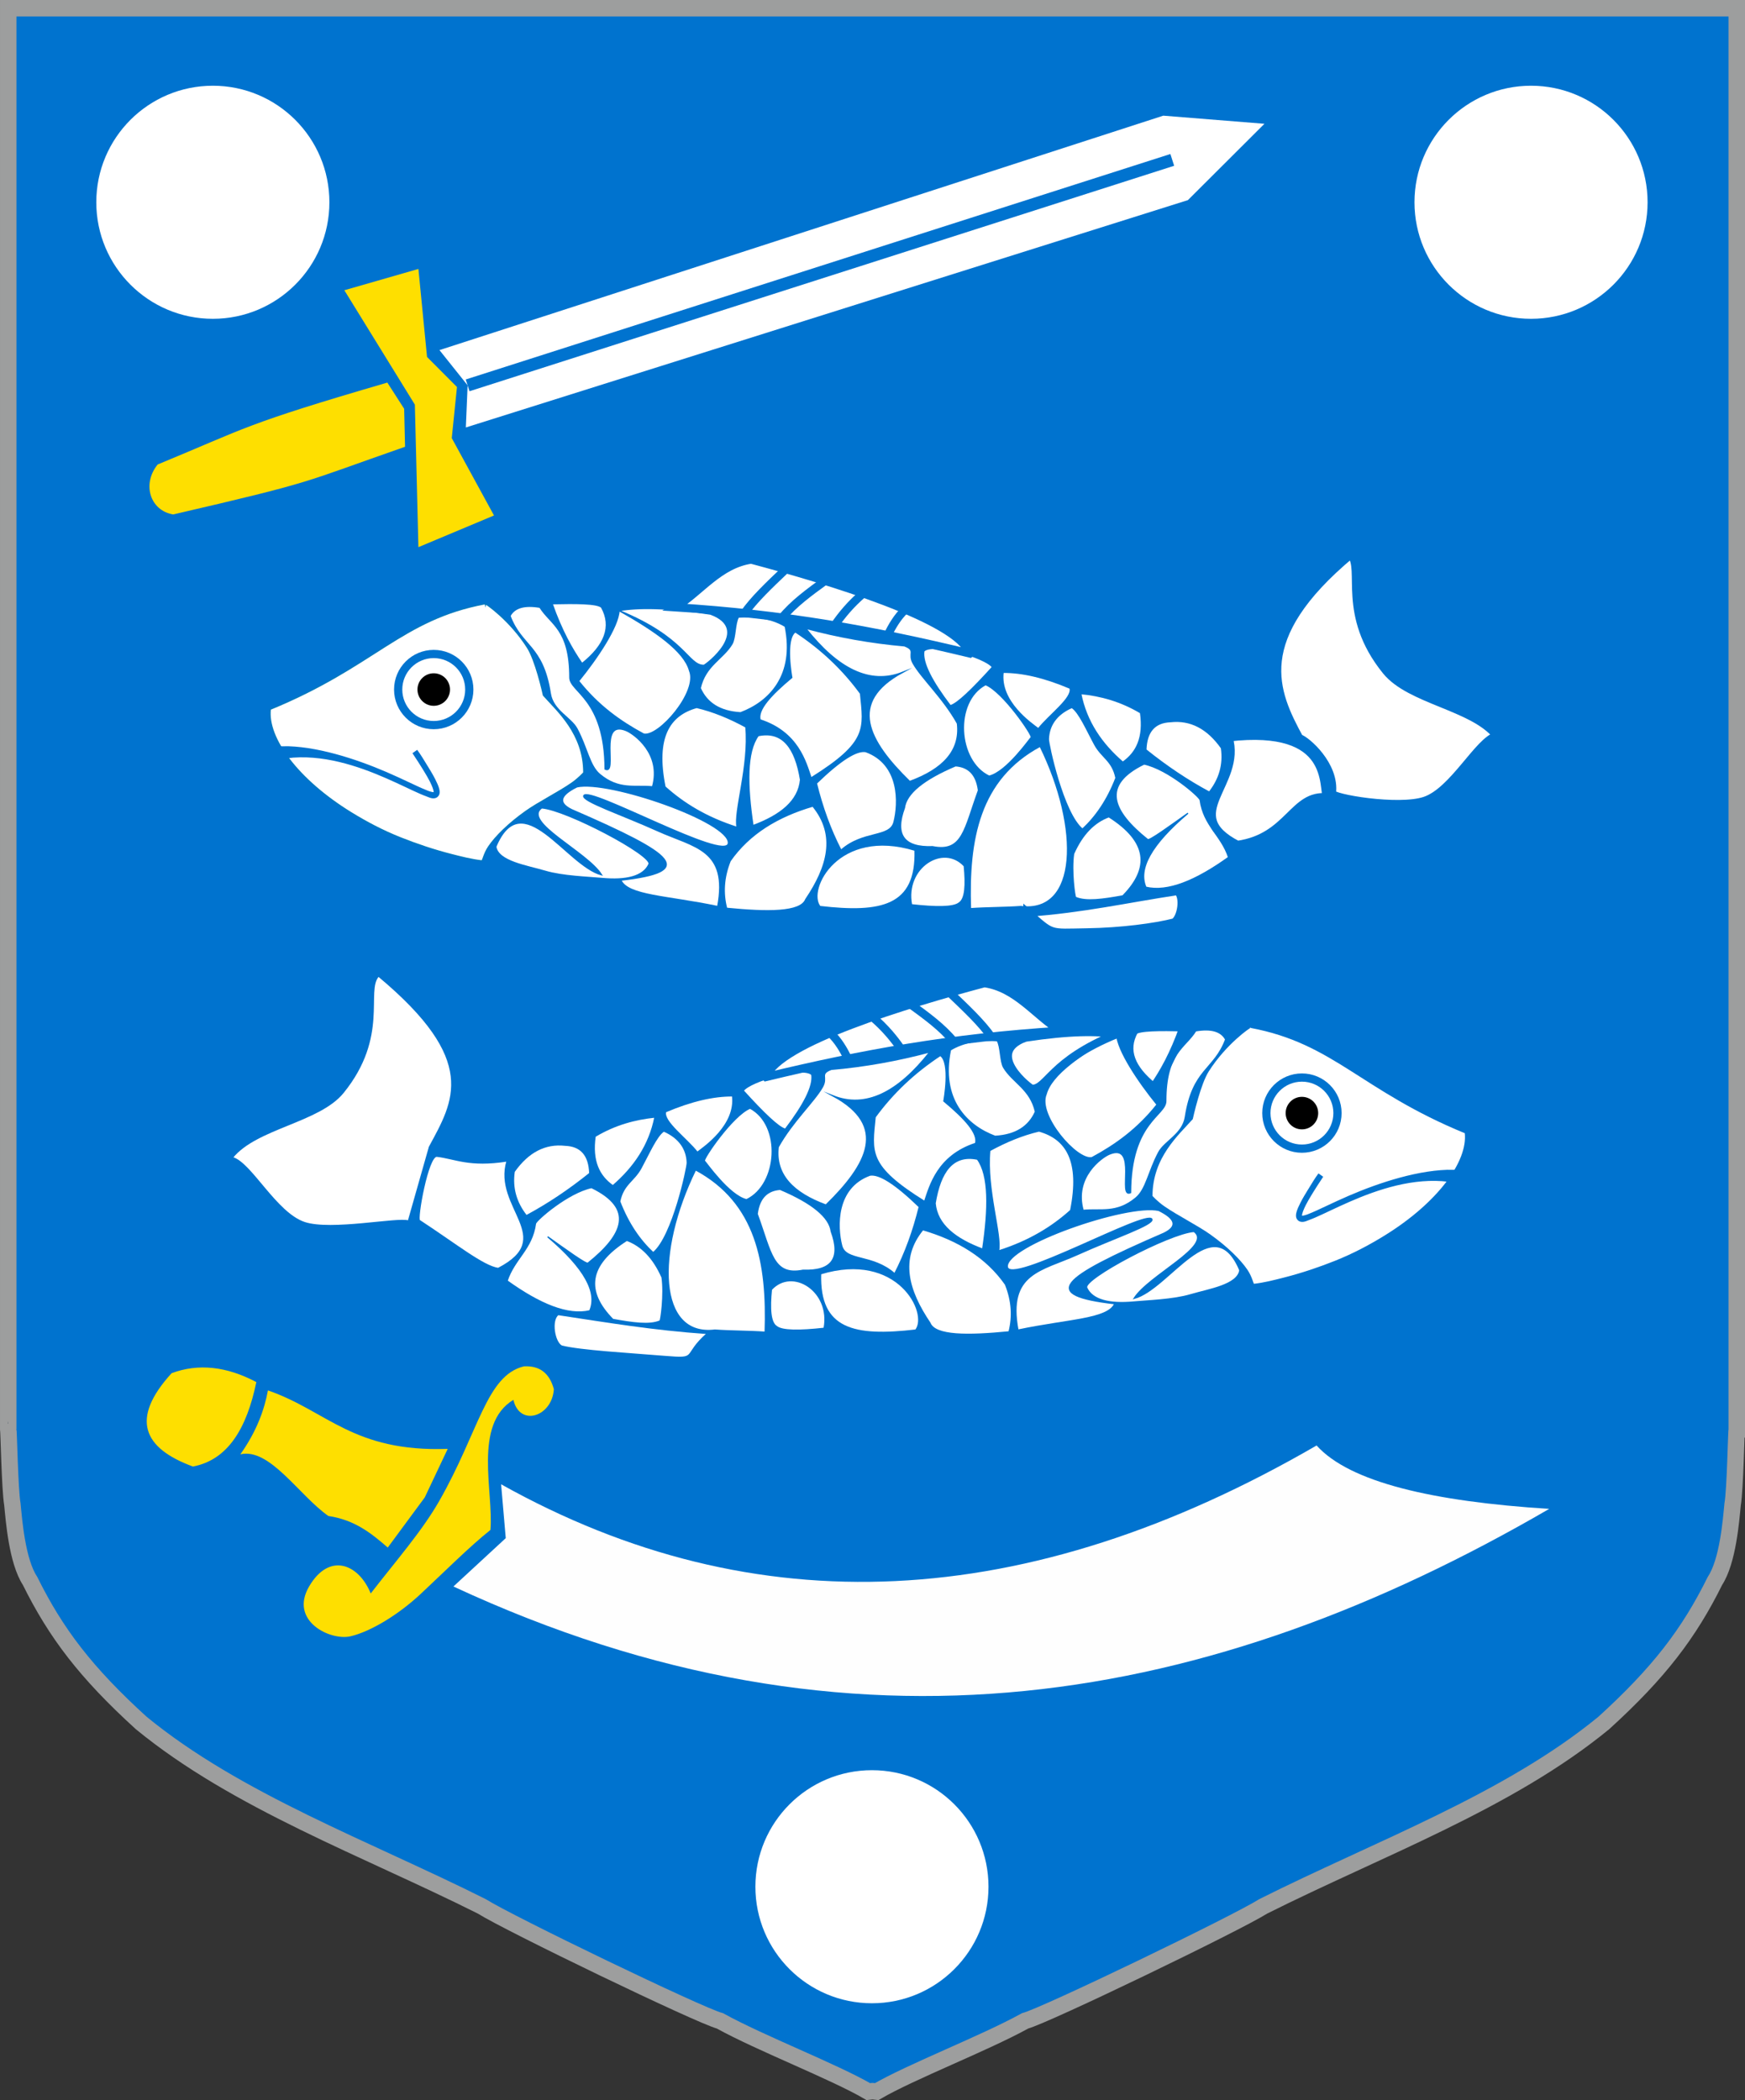 <?xml version="1.0" encoding="UTF-8"?>
<!DOCTYPE svg PUBLIC "-//W3C//DTD SVG 1.1//EN" "http://www.w3.org/Graphics/SVG/1.1/DTD/svg11.dtd">
<!-- Creator: CorelDRAW 2021.5 -->
<svg xmlns="http://www.w3.org/2000/svg" xml:space="preserve" width="106mm" height="127.588mm" version="1.1" style="shape-rendering:geometricPrecision; text-rendering:geometricPrecision; image-rendering:optimizeQuality; fill-rule:evenodd; clip-rule:evenodd"
viewBox="0 0 10611.23 12772.35"
 xmlns:xlink="http://www.w3.org/1999/xlink"
 xmlns:xodm="http://www.corel.com/coreldraw/odm/2003">
 <rect x="0" y="0" width="10611.23" height="12772.35" fill="#333333" stroke="none"/>
 <defs>
  <style type="text/css">
   <![CDATA[
    .str0 {stroke:#9D9E9E;stroke-width:100.11;stroke-miterlimit:22.926}
    .str5 {stroke:#0073CF;stroke-width:75.08;stroke-miterlimit:22.926}
    .str2 {stroke:#0073CF;stroke-width:50.05;stroke-miterlimit:22.926}
    .str4 {stroke:#0073CF;stroke-width:35.32;stroke-miterlimit:22.926}
    .str3 {stroke:#0079BF;stroke-width:7.63;stroke-miterlimit:22.926}
    .str1 {stroke:#0073CF;stroke-width:7.63;stroke-miterlimit:22.926}
    .fil2 {fill:none}
    .fil5 {fill:#FEFEFE}
    .fil3 {fill:black}
    .fil0 {fill:#0073CF}
    .fil4 {fill:#FEDF00}
    .fil1 {fill:white}
   ]]>
  </style>
 </defs>
 <g id="Layer_x0020_1">
  <g id="_1831256456848">
   <path class="fil0 str0" d="M5305.62 12717.79l-25.25 2.92c-211.48,-122.96 -653.39,-292.76 -902.76,-430.36 -123.11,-32.2 -1281.54,-591.38 -1448.83,-696.77 -700.74,-351.31 -1489.87,-638.22 -2070.66,-1115.42 -334.58,-304.46 -517.67,-544.53 -675.48,-863.63 -78.91,-120.04 -97.85,-368.88 -107.32,-465.49 -15.79,-87.83 -22.09,-456.7 -25.26,-456.7l0 -8642.29 10511.13 0 0 8642.29c-3.15,0 -9.47,368.87 -25.25,456.7 -9.47,96.61 -28.41,345.46 -107.32,465.49 -157.83,319.11 -340.9,559.17 -675.48,863.63 -580.79,477.21 -1369.92,764.11 -2070.66,1115.42 -167.3,105.39 -1325.73,664.56 -1448.83,696.77 -249.36,137.6 -691.27,307.4 -902.76,430.36l-25.26 -2.92z"/>
   <path class="fil0 str1" d="M2949.99 3671.71c1607.22,-21.59 2720.86,149.62 4488.49,771.22 202.25,71.14 437.37,-38.44 504.38,-43.19 -151.16,-279.18 -306.33,-525.77 310.03,-1039.6 82.38,89.16 -61.71,366.46 214.4,707.98 146.19,180.83 528.29,215.23 674.05,396.41 -112.73,29.9 -264.16,336.89 -438.62,395.04 -161.39,53.81 -567.05,-31.02 -631.83,-9.43 -153.88,100.41 -263.9,198.38 -428.8,299.23 -145.49,88.99 -346.06,180.87 -481.83,269.48 -963.44,148.53 -2046.23,137.74 -2923.87,116.14 -290.57,-16.2 -541.44,-121.86 -836,-192.8 -268.17,-64.59 -470.44,-106.43 -470.44,-106.43 -781.88,-129.16 -1320.03,-629.55 -1286.4,-922.38 634.61,-260.38 795.79,-546.07 1306.45,-641.66z"/>
   <path class="fil1 str1" d="M5810.55 4657.33c-195.82,83.25 -299.45,168.61 -310.91,256.04 -60.19,163.98 -3.12,242.65 171.2,236 184.16,36.52 192.81,-106.43 279.2,-342.42 -12.78,-99.03 -62.31,-143.81 -139.49,-149.62z"/>
   <path class="fil1 str1" d="M5264.41 4570.95c-55.22,-9.69 -152.33,49.81 -300,192.8 35.47,144.69 84.42,281 149.62,407.21 136.18,-120.46 297.37,-73.39 322.37,-171.21 29.39,-115.09 37.47,-352.33 -171.99,-428.8z"/>
   <path class="fil1 str1" d="M4610.64 4473.96c-71.62,99.22 -68.66,300.17 -31.83,547.39 166.5,-62.09 277.38,-148.74 289.21,-279.19 -31.4,-192.42 -107.96,-299.28 -257.37,-268.2z"/>
   <path class="fil1 str1" d="M4535.62 4421.33c-98.51,-53.71 -198.09,-95.16 -299.24,-118.77 -167.45,46.4 -253.05,183.63 -192.8,482.78 112.52,101.31 251.8,187.52 438.82,246.79 -21.5,-91.57 74.81,-374.81 53.22,-610.81z"/>
   <path class="fil1 str1" d="M3101.15 3745.75c27.57,-51 88.24,-68.48 182.01,-52.46 65.36,105.34 182.12,131.44 182,427.26 -0.04,88.71 213.06,127.41 214.4,556.82 81.27,39.72 -46.29,-305.78 128.02,-234.46 47.02,19.25 217.48,140.34 160.42,342.42 -106.43,-10.79 -203.85,22.04 -320.83,-75.58 -63.19,-52.74 -76.28,-160.87 -138.82,-277.63 -36.29,-67.74 -145.84,-110.1 -161.96,-214.4 -45.45,-294.28 -173.95,-282.99 -245.24,-471.98z"/>
   <path class="fil1 str1" d="M3764.39 3713.35c218.46,123.12 396.25,245.57 428.8,365.56 53.98,128.03 -189.24,407.19 -279.19,385.62 -140.84,-75.85 -276.03,-171.6 -395.64,-322.37 111.64,-136.94 241.36,-329.28 246.02,-428.8z"/>
   <path class="fil1 str1" d="M3357.19 3671.71c141.21,-2.98 273.49,-3.74 300.78,21.59 65.46,117.96 19.5,231.88 -118.78,342.42 -62.54,-90.53 -123.88,-200.45 -182,-364.02z"/>
   <path class="fil1 str1" d="M4321.21 3734.94c253.17,94.86 -31.61,311.58 -41.64,311.58 -97.17,0 -108.78,-167.52 -515.18,-333.17 118.02,-19.37 284.31,-19.76 556.82,21.59z"/>
   <path class="fil1 str1" d="M4774.85 3809.38c-85.7,-51.85 -188.51,-63.17 -284.59,-56.13 -21.97,36.15 -17.51,127.56 -39.48,163.7 -56.16,92.38 -161.18,129.57 -192.8,268.38 39.95,89.95 119.01,142.4 245.25,149.62 174.16,-65.08 333.23,-225.95 271.63,-525.58z"/>
   <path class="fil1 str1" d="M5232.8 4217.73c-105.05,-144.06 -236.33,-269.61 -396.41,-374.82 -64.78,43.19 -21.59,277.64 -21.59,277.64 -129.57,107.96 -209.62,196.88 -192.8,257.58 231.31,75.36 277.64,257.59 310.03,353.22 348.96,-217.68 321.6,-299.24 300.78,-513.63z"/>
   <path class="fil1 str1" d="M4899.64 3821.32c195.34,52.4 395.2,88.39 600.01,106.42 74.4,28.67 18.6,46.34 53.99,107.97 51.71,90.1 182,209.36 268.38,364.02 19.91,167.98 -90.47,279.81 -289.98,353.22 -254.12,-248.05 -379.15,-481.72 -43.17,-664.05 -198.7,79.1 -394.98,-20.29 -589.23,-267.58z"/>
   <path class="fil1 str1" d="M5617.83 3959.57c53.79,-53.41 375.39,38.57 417.04,97.74 -121.4,134.1 -214.67,224.56 -256.04,234.46 -111.01,-145.87 -172.31,-261.29 -161,-332.2z"/>
   <path class="fil1 str1" d="M5993.22 4163.75c106.42,43.19 288.46,310.77 277.63,320.83 -8.23,7.16 -149.62,211.15 -256.04,235.99 -192.55,-91.29 -215.57,-453.84 -21.59,-556.82z"/>
   <path class="fil1 str1" d="M6324.84 4538.55c246.79,504.38 229.95,1017.84 -117.22,974.83 -100.26,7.19 -205.93,5.87 -306.18,13.07 -14.33,-420.06 52.09,-788.47 423.41,-987.91z"/>
   <path class="fil1 str1" d="M6742.85 4967.36c236.6,150.08 252.25,311.12 84.84,481.24 -119.9,21.74 -223.21,36.98 -286.88,9.3 -5.44,-2.36 -27.47,-160.44 -12.35,-265.34 53.48,-120.59 126.04,-192.88 214.4,-225.2z"/>
   <path class="fil1 str1" d="M6517.65 4302.56c44.14,27.83 92.18,139.35 138.83,225.2 43.83,80.64 107.96,97.18 129.56,203.61 -52.23,135.2 -121.94,235.38 -203.6,311.57 -118.78,-97.17 -208.21,-519.77 -207.29,-547.91 2.65,-80.74 46.06,-150.14 142.5,-192.46z"/>
   <path class="fil1 str1" d="M6957.24 4646.54c144.99,30.73 338.33,199.49 341.03,219.24 21.31,155.78 128.74,213.77 172.6,348.37 -198.04,142.16 -369.73,213.7 -502.84,182 -48.06,-110.06 28.68,-257.6 256.05,-450.39 -110.22,78.26 -236.3,170.27 -245.25,160.41 -216.67,-173.33 -283.71,-332.27 -21.59,-459.64z"/>
   <path class="fil1 str1" d="M7117.66 4388.95c121.5,-13.54 224.84,39.93 310.03,160.41 14.77,101.15 -12.3,189.9 -74.04,268.38 -130.47,-69.87 -259.01,-155.73 -385.61,-257.58 3.52,-110.47 53.4,-167.54 149.62,-171.21z"/>
   <path class="fil1 str1" d="M6571.64 4217.73c120.37,12.6 241.43,44.12 364.02,117.22 21.58,150.67 -24.29,242.29 -107.96,300.78 -129.37,-111.58 -222.16,-246.21 -256.05,-418z"/>
   <path class="fil1 str1" d="M6099.65 4088.94c114.82,-0.74 249.19,29.28 407.21,96.4 18.45,58.78 -128.55,164.52 -192.8,246.79 -43.2,-32.39 -236.68,-165.26 -214.41,-343.19z"/>
   <path class="fil1 str1" d="M3014.77 5149.36c161.93,-383.98 428.79,114.14 643.2,171.21 -88.55,-140.65 -482.78,-320.82 -364.02,-407.2 149.61,10.8 676.32,289.24 652.45,342.42 -33.88,75.48 -138.97,100.59 -285.49,86.88 -84.13,-7.87 -239.54,-12.39 -345.37,-43.7 -112.64,-33.32 -286.64,-58.78 -300.78,-149.62z"/>
   <path class="fil1 str1" d="M4364.41 5513.39c-310.04,-64.79 -546.03,-64.79 -589.21,-160.42 454.63,-52.61 343.25,-150.33 -299.24,-428.79 -83.27,-40.87 -72.47,-87.14 32.39,-138.83 192.8,-43.19 931.16,213.54 920.83,342.42 -9.59,119.83 -852.15,-352.05 -879.19,-288.43 -13.99,32.94 228.54,113.51 450.4,213.62 221.84,100.12 429.38,111.2 364.02,460.43z"/>
   <path class="fil1 str1" d="M4942.82 4902.58c-212.95,62.34 -386.67,166.81 -502.83,333.16 -40.23,100.82 -45.44,196.68 -21.6,288.44 248.95,24.51 450.22,26.12 481.25,-53.99 134.13,-198.49 187.72,-390.73 43.19,-567.61z"/>
   <path class="fil1 str1" d="M5564.42 5170.96c10.79,342.42 -206.02,385.61 -578.41,342.42 -82.36,-102.58 109.8,-485.83 578.41,-342.42z"/>
   <path class="fil1 str1" d="M5863.65 5266.59c-128.02,-138.83 -363.97,9.52 -320.82,236 147.78,16.49 254.8,17.04 289.21,-10.81 38.66,-24.06 42.95,-110.46 31.61,-225.19z"/>
   <path class="fil1 str2" d="M5896.92 3974.17c-590.08,-142.05 -1125.31,-239.22 -1790.1,-280.87 153.73,-96.65 266.65,-261.33 461.19,-289.98 468.64,124.67 1254.12,361.55 1328.92,570.84z"/>
   <path class="fil2 str2" d="M4524.11 3732.89c60.27,-86.62 152.4,-173.6 255.06,-271.41"/>
   <path class="fil2 str2" d="M4753.58 3759.69c69.24,-86.6 170.51,-159.61 264.82,-228.34"/>
   <path class="fil2 str2" d="M5073.43 3806.11c44.53,-65.1 98.09,-130.2 173.87,-195.32"/>
   <path class="fil2 str2" d="M5397.42 3864.03c28.01,-56.64 59.49,-111.35 107.63,-156.82"/>
   <path class="fil1 str2" d="M6247.71 5550.58c333.83,-23.26 605.71,-85.59 912.55,-131.74 45.53,33.7 23.74,168.15 -21,191.72 -112.43,28.95 -321.3,56.98 -529.42,60.02 -234.36,3.42 -204.77,18.14 -362.12,-120.01z"/>
   <path class="fil1 str3" d="M2950 3671.72c0,-4.86 150.7,98.25 257.57,266.84 24.47,38.58 47.34,104.71 64.75,164.08 19.73,67.28 32.42,125.88 32.42,125.88 84.83,95.63 245.3,233.16 245.25,470.45 0,0 -30.19,34.33 -74.03,64.78 -79.12,54.95 -203.34,117.22 -279.19,171.21 -102.35,72.84 -182.45,151.23 -225.2,214.4 -29.26,43.23 -35.41,87.08 -41.63,86.39 -62.84,-6.94 -124.51,-22.99 -183.15,-37.92 -110.2,-28.04 -212.43,-62.91 -310.44,-101.74 -110.78,-43.9 -212.01,-98.05 -302.92,-154.14 -322.45,-198.95 -510.08,-452.61 -489.88,-628.58 634.61,-260.38 795.79,-546.07 1306.44,-641.66z"/>
   <circle class="fil1 str2" cx="2637.5" cy="4193.68" r="216.24"/>
   <circle class="fil3" cx="2637.5" cy="4193.68" r="98.93"/>
   <path class="fil0 str4" d="M1716 4555.91c199.44,-3.62 444.14,76.77 627.25,155.66 102.54,44.18 187.03,87.98 242.73,109.96 25.33,9.99 42.33,19.38 56.56,15.39 18.15,-5.1 18.21,-29.77 -13.37,-93.07 -12,-24.08 -29.43,-52.66 -51.83,-88.77 -15.33,-24.71 -32.11,-53.76 -54.6,-84.13 104.64,156.95 141.08,230.5 131.88,254.93 -27.16,72.11 -473.8,-288.04 -912.97,-231.73l-25.65 -38.24z"/>
   <path class="fil1 str2" d="M7900.28 4489.48c-151.16,-279.18 -302,-604.59 314.36,-1118.42 82.38,89.16 -61.71,366.46 214.4,707.98 146.19,180.83 528.29,215.23 674.05,396.41 -112.73,29.9 -264.17,336.89 -438.62,395.04 -161.39,53.79 -569.23,-16 -565.43,-45.73 21.93,-171.34 -157.9,-324.18 -198.76,-335.27z"/>
   <path class="fil1 str2" d="M7470.88 4484.58c649.55,-75.52 567.5,311.14 599.88,365.13 -208.58,-23 -230.96,244 -545.9,288.87 -362.31,-186.98 31.42,-368.46 -53.99,-653.99z"/>
   <path class="fil0 str1" d="M7604.4 6247.65c-1607.22,-21.59 -2720.86,149.62 -4488.49,771.22 -202.25,71.13 -437.37,-38.44 -504.38,-43.19 151.16,-279.19 306.33,-525.78 -310.03,-1039.61 -82.38,89.17 61.71,366.46 -214.4,707.98 -146.19,180.83 -528.29,215.23 -674.05,396.41 112.73,29.91 264.16,336.9 438.62,395.05 161.39,53.81 567.05,-31.03 631.83,-9.44 153.88,100.42 263.9,198.39 428.8,299.24 145.49,88.99 346.06,180.87 481.83,269.47 963.44,148.54 2046.23,137.74 2923.87,116.14 290.57,-16.19 541.44,-121.86 836,-192.8 268.17,-64.59 470.45,-106.42 470.45,-106.42 781.87,-129.16 1320.02,-629.55 1286.39,-922.39 -634.61,-260.38 -795.79,-546.07 -1306.45,-641.65z"/>
   <path class="fil1 str1" d="M4743.84 7233.27c195.82,83.26 299.45,168.62 310.91,256.05 60.19,163.97 3.12,242.64 -171.2,236 -184.16,36.51 -192.81,-106.43 -279.2,-342.43 12.78,-99.02 62.31,-143.81 139.49,-149.62z"/>
   <path class="fil1 str1" d="M5289.98 7146.89c55.23,-9.69 152.34,49.8 300,192.8 -35.47,144.68 -84.42,281 -149.62,407.2 -136.18,-120.45 -297.37,-73.38 -322.37,-171.21 -29.39,-115.08 -37.46,-352.33 171.99,-428.79z"/>
   <path class="fil1 str1" d="M5943.75 7049.9c71.62,99.21 68.66,300.16 31.83,547.38 -166.5,-62.08 -277.38,-148.73 -289.21,-279.18 31.41,-192.43 107.96,-299.29 257.37,-268.2z"/>
   <path class="fil1 str1" d="M6018.77 6997.28c98.51,-53.71 198.09,-95.16 299.24,-118.77 167.45,46.39 253.05,183.62 192.8,482.78 -112.52,101.31 -251.8,187.51 -438.82,246.79 21.5,-91.57 -74.81,-374.82 -53.22,-610.81z"/>
   <path class="fil1 str1" d="M7453.25 6321.69c-27.58,-50.99 -88.25,-68.48 -182.02,-52.45 -65.36,105.33 -182.12,131.43 -181.99,427.25 0.03,88.71 -213.07,127.41 -214.41,556.82 -81.26,39.72 46.29,-305.78 -128.02,-234.45 -47.02,19.24 -217.48,140.33 -160.42,342.42 106.43,-10.79 203.85,22.04 320.83,-75.58 63.19,-52.74 76.28,-160.87 138.82,-277.63 36.29,-67.74 145.84,-110.1 161.96,-214.41 45.45,-294.27 173.95,-282.99 245.25,-471.98z"/>
   <path class="fil1 str1" d="M6790 6289.3c-218.46,123.11 -396.25,245.56 -428.8,365.56 -53.98,128.03 189.24,407.19 279.19,385.61 140.84,-75.84 276.03,-171.6 395.64,-322.36 -111.64,-136.94 -241.36,-329.28 -246.02,-428.8z"/>
   <path class="fil1 str2" d="M7197.2 6247.65c-141.21,-2.98 -273.49,-3.75 -300.78,21.59 -65.46,117.96 -19.5,231.87 118.78,342.42 62.54,-90.54 123.88,-200.46 182,-364.02z"/>
   <path class="fil1 str2" d="M6233.18 6310.89c-253.17,94.86 31.61,311.57 41.64,311.57 97.17,0 108.78,-167.52 515.18,-333.16 -118.02,-19.37 -284.31,-19.76 -556.82,21.59z"/>
   <path class="fil1 str1" d="M5779.54 6385.33c85.7,-51.85 188.51,-63.18 284.59,-56.14 21.97,36.16 17.51,127.57 39.48,163.71 56.16,92.37 161.18,129.56 192.8,268.38 -39.95,89.95 -119.01,142.4 -245.25,149.61 -174.16,-65.08 -333.23,-225.94 -271.63,-525.57z"/>
   <path class="fil1 str1" d="M5321.59 6793.67c105.05,-144.05 236.33,-269.6 396.41,-374.81 64.78,43.19 21.59,277.63 21.59,277.63 129.57,107.97 209.62,196.88 192.8,257.59 -231.31,75.35 -277.64,257.58 -310.03,353.21 -348.96,-217.67 -321.6,-299.23 -300.78,-513.63z"/>
   <path class="fil1 str1" d="M5654.76 6397.27c-195.34,52.39 -395.2,88.39 -600.01,106.42 -74.4,28.67 -18.6,46.34 -53.99,107.97 -51.71,90.1 -182,209.36 -268.38,364.02 -19.91,167.98 90.48,279.81 289.98,353.21 254.12,-248.05 379.15,-481.72 43.17,-664.04 198.7,79.1 394.98,-20.29 589.23,-267.58z"/>
   <path class="fil1 str1" d="M4936.57 6535.51c-53.79,-53.4 -375.39,38.57 -417.04,97.75 121.4,134.1 214.68,224.55 256.04,234.45 111.01,-145.86 172.31,-261.28 161,-332.2z"/>
   <path class="fil1 str1" d="M4561.17 6739.68c-106.42,43.2 -288.46,310.78 -277.63,320.83 8.23,7.17 149.62,211.16 256.04,236 192.55,-91.3 215.57,-453.84 21.59,-556.83z"/>
   <path class="fil1 str1" d="M4229.55 7114.5c-246.79,504.38 -229.95,1017.84 117.22,974.82 100.26,7.2 205.93,5.88 306.18,13.07 14.33,-420.05 -52.09,-788.47 -423.41,-987.9z"/>
   <path class="fil1 str1" d="M3811.54 7543.3c-236.6,150.08 -252.25,311.11 -84.83,481.24 119.89,21.74 223.2,36.98 286.87,9.3 5.44,-2.36 27.47,-160.44 12.35,-265.35 -53.48,-120.59 -126.04,-192.88 -214.4,-225.19z"/>
   <path class="fil1 str1" d="M4036.74 6878.51c-44.14,27.83 -92.17,139.35 -138.82,225.2 -43.83,80.64 -107.97,97.17 -129.57,203.6 52.23,135.21 121.94,235.38 203.6,311.58 118.78,-97.17 208.21,-519.78 207.29,-547.92 -2.65,-80.73 -46.06,-150.14 -142.5,-192.45z"/>
   <path class="fil1 str1" d="M3597.15 7222.47c-144.99,30.73 -338.33,199.5 -341.03,219.25 -21.31,155.77 -128.74,213.77 -172.6,348.37 198.04,142.16 369.73,213.7 502.84,182 48.06,-110.06 -28.68,-257.6 -256.05,-450.4 110.23,78.27 236.3,170.28 245.25,160.42 216.67,-173.33 283.71,-332.27 21.59,-459.65z"/>
   <path class="fil1 str1" d="M3436.73 6964.88c-121.5,-13.53 -224.84,39.93 -310.03,160.42 -14.77,101.15 12.3,189.89 74.04,268.38 130.47,-69.87 259.01,-155.74 385.61,-257.59 -3.52,-110.47 -53.4,-167.54 -149.62,-171.21z"/>
   <path class="fil1 str1" d="M3982.76 6793.67c-120.37,12.61 -241.43,44.12 -364.02,117.22 -21.58,150.67 24.29,242.29 107.97,300.78 129.36,-111.57 222.15,-246.2 256.04,-418z"/>
   <path class="fil1 str1" d="M4454.75 6664.88c-114.82,-0.74 -249.19,29.28 -407.21,96.4 -18.45,58.78 128.55,164.52 192.8,246.79 43.2,-32.39 236.68,-165.26 214.41,-343.19z"/>
   <path class="fil1 str1" d="M7539.62 7725.31c-161.93,-383.98 -428.79,114.14 -643.2,171.21 88.55,-140.65 482.78,-320.83 364.02,-407.2 -149.61,10.79 -676.32,289.23 -652.45,342.42 33.88,75.48 138.97,100.59 285.49,86.88 84.13,-7.88 239.54,-12.39 345.37,-43.7 112.64,-33.33 286.64,-58.79 300.78,-149.62z"/>
   <path class="fil1 str1" d="M6189.98 8089.32c310.04,-64.78 546.03,-64.78 589.21,-160.41 -454.63,-52.61 -343.25,-150.34 299.24,-428.8 83.27,-40.87 72.47,-87.14 -32.39,-138.82 -192.8,-43.19 -931.16,213.54 -920.83,342.42 9.6,119.83 852.15,-352.06 879.19,-288.43 13.99,32.94 -228.54,113.5 -450.4,213.62 -221.84,100.12 -429.38,111.2 -364.02,460.42z"/>
   <path class="fil1 str1" d="M5611.57 7478.53c212.95,62.34 386.67,166.81 502.83,333.16 40.23,100.82 45.44,196.67 21.6,288.44 -248.95,24.5 -450.22,26.11 -481.25,-53.99 -134.13,-198.5 -187.72,-390.73 -43.19,-567.61z"/>
   <path class="fil1 str1" d="M4989.97 7746.9c-10.79,342.42 206.02,385.61 578.41,342.42 82.36,-102.58 -109.8,-485.83 -578.41,-342.42z"/>
   <path class="fil1 str1" d="M4690.75 7842.53c128.02,-138.82 363.97,9.52 320.82,236 -147.78,16.49 -254.8,17.05 -289.21,-10.8 -38.66,-24.06 -42.95,-110.46 -31.61,-225.2z"/>
   <path class="fil1 str2" d="M4657.47 6550.1c590.08,-142.04 1125.31,-239.21 1790.1,-280.86 -153.73,-96.66 -266.65,-261.33 -461.19,-289.98 -468.64,124.66 -1254.12,361.54 -1328.92,570.83z"/>
   <path class="fil2 str2" d="M6030.28 6308.83c-60.27,-86.61 -152.4,-173.6 -255.05,-271.41"/>
   <path class="fil2 str2" d="M5800.81 6335.63c-69.24,-86.59 -170.51,-159.6 -264.82,-228.34"/>
   <path class="fil2 str2" d="M5480.96 6382.06c-44.53,-65.11 -98.09,-130.21 -173.87,-195.32"/>
   <path class="fil2 str2" d="M5156.97 6439.98c-28.01,-56.64 -59.49,-111.36 -107.62,-156.82"/>
   <path class="fil1 str1" d="M4301.11 8109.68c-333.84,-23.26 -600.15,-68.75 -906.98,-114.91 -45.53,33.7 -23.74,168.16 21,191.72 112.43,28.96 416.08,45.74 623.52,62.96 215.75,17.91 105.09,-1.62 262.46,-139.77z"/>
   <path class="fil1 str1" d="M7604.39 6247.66c0,-4.86 -150.7,98.25 -257.57,266.83 -24.46,38.59 -47.34,104.72 -64.75,164.09 -19.73,67.28 -32.42,125.88 -32.42,125.88 -84.83,95.62 -245.3,233.15 -245.25,470.45 0,0 30.19,34.33 74.03,64.78 79.12,54.95 203.34,117.22 279.2,171.21 102.34,72.84 182.44,151.23 225.19,214.4 29.26,43.22 35.41,87.07 41.63,86.39 62.84,-6.94 124.51,-22.99 183.15,-37.92 110.2,-28.04 212.43,-62.91 310.44,-101.75 110.78,-43.89 212.01,-98.05 302.92,-154.13 322.45,-198.95 510.08,-452.61 489.88,-628.58 -634.61,-260.38 -795.79,-546.07 -1306.44,-641.66z"/>
   <circle class="fil1 str2" cx="7916.89" cy="6769.62" r="216.24"/>
   <circle class="fil3" cx="7916.89" cy="6769.62" r="98.93"/>
   <path class="fil0 str4" d="M8838.4 7131.86c-199.44,-3.62 -444.14,76.77 -627.25,155.66 -102.54,44.17 -187.03,87.98 -242.73,109.96 -25.33,9.99 -42.33,19.38 -56.56,15.39 -18.15,-5.1 -18.21,-29.77 13.37,-93.07 12.01,-24.08 29.44,-52.67 51.83,-88.77 15.33,-24.71 32.11,-53.76 54.6,-84.13 -104.64,156.95 -141.08,230.49 -131.88,254.93 27.16,72.11 473.8,-288.04 912.97,-231.73l25.65 -38.24z"/>
   <path class="fil1 str1" d="M2611.52 6975.68c151.16,-279.19 306.33,-525.78 -310.03,-1039.61 -82.38,89.17 61.71,366.46 -214.4,707.98 -146.19,180.83 -528.29,215.23 -674.05,396.41 112.73,29.91 264.16,336.9 438.62,395.05 161.39,53.81 567.05,-31.03 631.83,-9.44 0,0 128.03,-450.39 128.03,-450.39z"/>
   <path class="fil1 str1" d="M3083.51 7060.51c-230.66,36.32 -315.85,-15.8 -426.8,-28.63 -54.93,-6.35 -124.61,386.68 -105.4,391.3 227.15,148.95 387.16,278.34 478.22,291.33 362.31,-186.98 -31.42,-368.47 53.99,-654z"/>
   <path class="fil4" d="M958.7 2824.91c546.02,-225.2 519.02,-242.07 1396.67,-498.12l102.26 159.2 5.44 231.2c-643.2,224.43 -532.05,207.96 -1409.69,411.56 -140.18,-23.08 -191.76,-184.02 -94.67,-303.84z"/>
   <polygon class="fil4" points="2093.94,1765.25 2544.32,1635.68 2596.77,2170.91 2778.78,2353.69 2747.17,2664.5 3003.98,3134.94 2544.32,3327.74 2522.74,2460.89 "/>
   <polygon class="fil1" points="2672.35,2129.26 7073.89,703.47 7688.97,752.85 7223.51,1217.11 2832.76,2599.71 2843.56,2343.66 2843.56,2343.66 "/>
   <path class="fil4" d="M1043.53 8351.47c161.48,-60.25 333.2,-42.25 515.18,53.99 -57.71,279.58 -171.6,473.2 -385.61,513.63 -304.23,-111.77 -382.21,-290.65 -129.57,-567.62z"/>
   <path class="fil4" d="M1629.28 8456.15c360.93,124.93 516.57,375.83 1093.26,355.62l-139.78 295.46 -224.88 304.66c-99.42,-86.38 -200.36,-168.16 -361.12,-192.02 -178.42,-124.94 -356.82,-416.84 -535.23,-374.82 100.09,-141.82 146.18,-272.06 167.75,-388.9z"/>
   <path class="fil4" d="M3185.98 8309.83c-228.98,55.18 -272.48,394.83 -516.05,820.64 -104.68,182.99 -262.95,363.02 -415.59,560.62 -73.56,-180.99 -252.54,-252 -374.81,-42.42 -122.26,209.57 128.98,331.62 252.22,302.78 123.24,-28.84 292.32,-132.11 427.14,-258.23 143.94,-134.65 298.88,-289.57 423.48,-388.51 19.77,-234.93 -106.42,-641.65 139.6,-791.27 38.13,166.07 235.59,102.89 246.01,-64.79 -26.18,-97.79 -86.85,-144.06 -182,-138.82z"/>
   <path class="fil5" d="M3047.17 9027.06c1544.16,863.46 3197.13,784.79 4958.94,-235.99 201.21,223.41 704.48,340.79 1414.42,385.62 -2051.08,1191.95 -4230.43,1603.39 -6663.33,471.98l318.23 -294.03 -28.25 -327.58z"/>
   <circle class="fil1" cx="5302.2" cy="11474.62" r="708.74"/>
   <circle class="fil1" cx="1294.29" cy="1230.14" r="708.74"/>
   <circle class="fil1" cx="9310.12" cy="1230.14" r="708.74"/>
   <polygon class="fil1 str5" points="2843.56,2343.66 7128.46,972.44 2843.56,2343.66 "/>
  </g>
 </g>
</svg>
